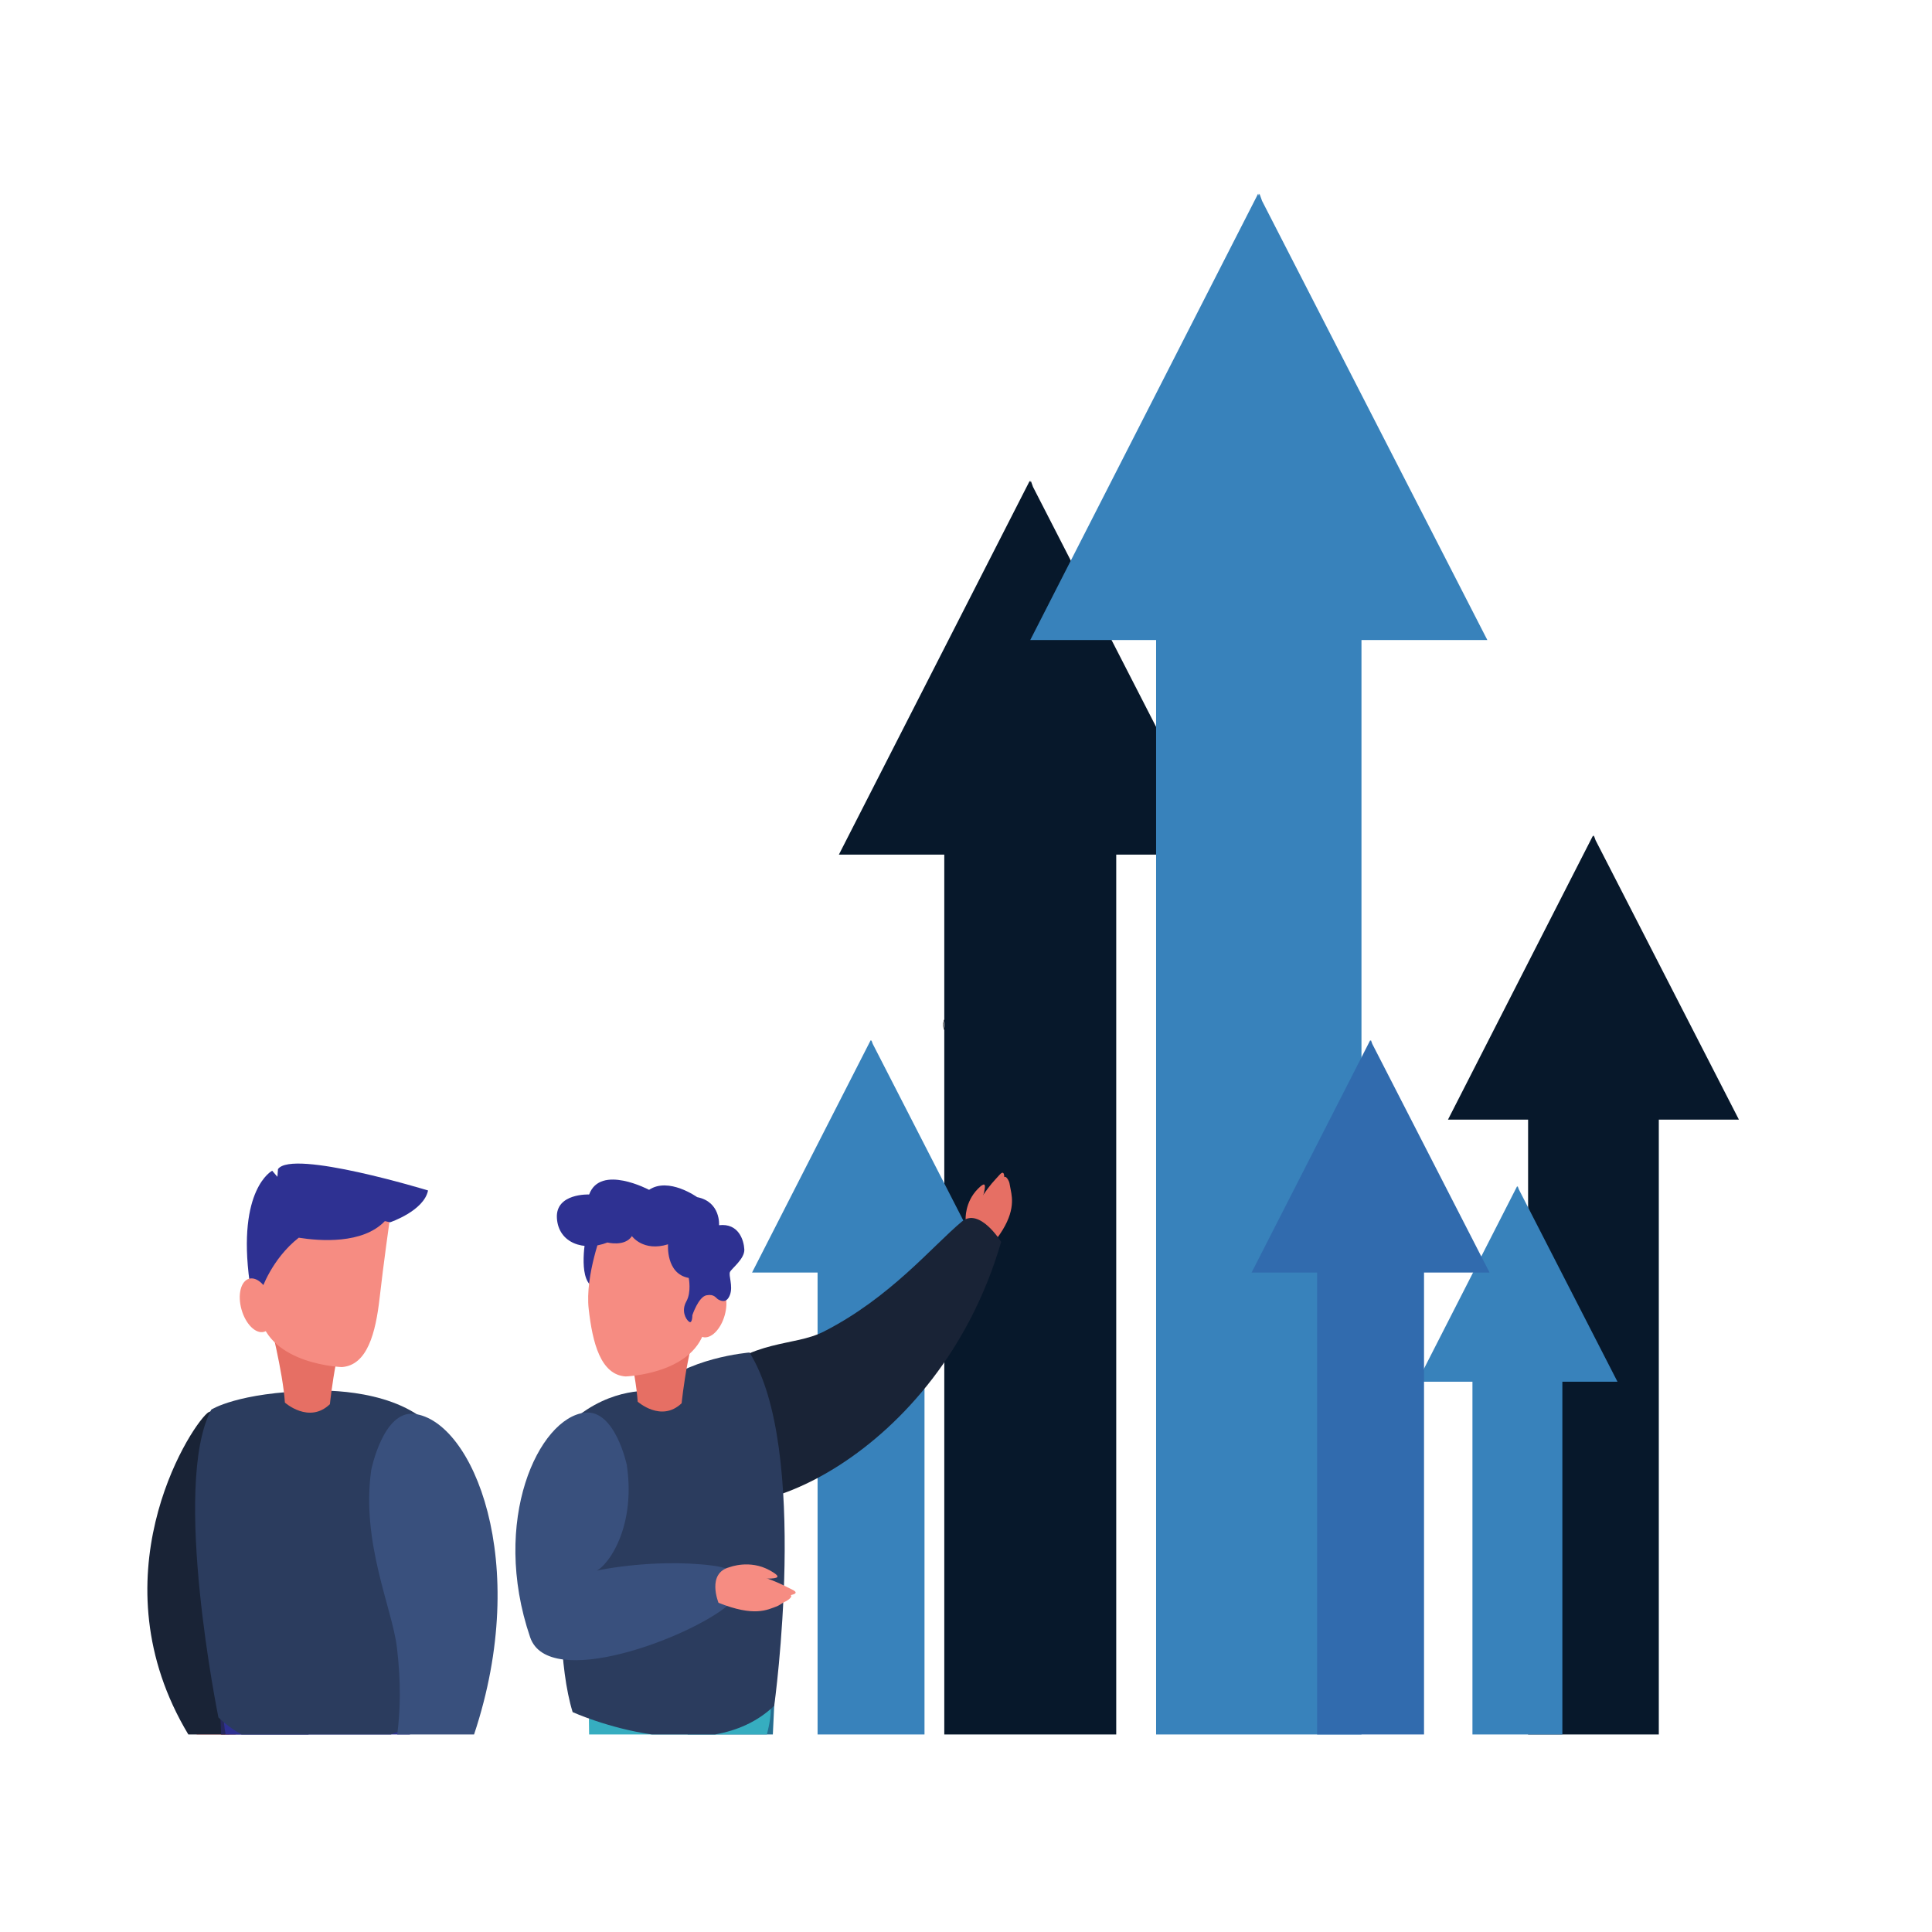 <svg xmlns="http://www.w3.org/2000/svg" xmlns:xlink="http://www.w3.org/1999/xlink" width="500" viewBox="0 0 375 375" height="500" preserveAspectRatio="xMidYMid meet"><defs><clipPath id="4cf5a724ae"><path d="M 183.035 196.652 L 187.535 196.652 L 187.535 201.152 L 183.035 201.152 Z M 183.035 196.652 " clip-rule="nonzero"></path></clipPath><clipPath id="e3d0786b86"><path d="M 281 162 L 337.551 162 L 337.551 336.66 L 281 336.66 Z M 281 162 " clip-rule="nonzero"></path></clipPath><clipPath id="054a61efe3"><path d="M 162.578 93.297 L 237.609 93.297 L 237.609 336.66 L 162.578 336.66 Z M 162.578 93.297 " clip-rule="nonzero"></path></clipPath><clipPath id="5975e73cd2"><path d="M 199.73 37.5 L 289 37.5 L 289 336.66 L 199.73 336.66 Z M 199.73 37.5 " clip-rule="nonzero"></path></clipPath><clipPath id="8be32ea46a"><path d="M 275 230.199 L 314 230.199 L 314 336.66 L 275 336.66 Z M 275 230.199 " clip-rule="nonzero"></path></clipPath><clipPath id="0ff69bcf57"><path d="M 145.824 201.797 L 192.445 201.797 L 192.445 336.66 L 145.824 336.66 Z M 145.824 201.797 " clip-rule="nonzero"></path></clipPath><clipPath id="cfbf9f90c2"><path d="M 242.707 201.797 L 289.328 201.797 L 289.328 336.66 L 242.707 336.66 Z M 242.707 201.797 " clip-rule="nonzero"></path></clipPath><clipPath id="bf55555b36"><path d="M 41 334.332 L 46 334.332 L 46 336.66 L 41 336.66 Z M 41 334.332 " clip-rule="nonzero"></path></clipPath><clipPath id="f6f485110e"><path d="M 38.02 334.332 L 44.574 334.332 L 44.574 336.66 L 38.02 336.66 Z M 38.02 334.332 " clip-rule="nonzero"></path></clipPath><clipPath id="71d35276e4"><path d="M 28.551 273.891 L 48.945 273.891 L 48.945 336.66 L 28.551 336.66 Z M 28.551 273.891 " clip-rule="nonzero"></path></clipPath><clipPath id="ea0fdae52d"><path d="M 42.391 329.234 L 60 329.234 L 60 336.66 L 42.391 336.66 Z M 42.391 329.234 " clip-rule="nonzero"></path></clipPath><clipPath id="3471c4cf64"><path d="M 43.117 331.418 L 80 331.418 L 80 336.66 L 43.117 336.66 Z M 43.117 331.418 " clip-rule="nonzero"></path></clipPath><clipPath id="a7aa33db65"><path d="M 37.289 269.523 L 86.824 269.523 L 86.824 336.66 L 37.289 336.66 Z M 37.289 269.523 " clip-rule="nonzero"></path></clipPath><clipPath id="abbb7301ef"><path d="M 71.527 274 L 97 274 L 97 336.66 L 71.527 336.66 Z M 71.527 274 " clip-rule="nonzero"></path></clipPath><clipPath id="9e7b6cecf4"><path d="M 133.441 327.777 L 150.926 327.777 L 150.926 336.66 L 133.441 336.66 Z M 133.441 327.777 " clip-rule="nonzero"></path></clipPath><clipPath id="000d0614f5"><path d="M 114 329.234 L 150 329.234 L 150 336.66 L 114 336.66 Z M 114 329.234 " clip-rule="nonzero"></path></clipPath><clipPath id="9ab3bf4918"><path d="M 108.676 262.238 L 152.383 262.238 L 152.383 336.66 L 108.676 336.66 Z M 108.676 262.238 " clip-rule="nonzero"></path></clipPath></defs><g clip-path="url(#4cf5a724ae)"><path fill="#000000" d="M 185.285 196.652 C 184.043 196.652 183.035 197.66 183.035 198.902 C 183.035 200.145 184.043 201.152 185.285 201.152 C 186.527 201.152 187.535 200.145 187.535 198.902 C 187.535 197.66 186.527 196.652 185.285 196.652 Z M 185.285 196.75 C 186.477 196.75 187.438 197.711 187.438 198.902 C 187.438 200.09 186.477 201.055 185.285 201.055 C 184.098 201.055 183.133 200.09 183.133 198.902 C 183.133 197.711 184.098 196.75 185.285 196.75 Z M 185.285 196.75 " fill-opacity="1" fill-rule="nonzero"></path></g><g clip-path="url(#e3d0786b86)"><path fill="#07182b" d="M 296.602 336.66 L 321.973 336.66 L 321.973 217.32 L 337.523 217.32 L 309.691 163.07 L 309.367 162.172 L 309.285 162.391 L 309.207 162.172 L 281.051 217.32 L 296.602 217.32 L 296.602 336.66 " fill-opacity="1" fill-rule="nonzero"></path></g><g clip-path="url(#054a61efe3)"><path fill="#07182b" d="M 183.285 336.66 L 216.66 336.66 L 216.66 165.879 L 237.117 165.879 L 200.504 94.504 L 200.078 93.324 L 199.969 93.613 L 199.871 93.324 L 162.828 165.879 L 183.285 165.879 L 183.285 336.66 " fill-opacity="1" fill-rule="nonzero"></path></g><g clip-path="url(#5975e73cd2)"><path fill="#3882bb" d="M 224.398 336.66 L 264.262 336.66 L 264.262 124.227 L 288.691 124.227 L 244.965 38.992 L 244.457 37.582 L 244.328 37.926 L 244.207 37.582 L 199.973 124.227 L 224.398 124.227 L 224.398 336.66 " fill-opacity="1" fill-rule="nonzero"></path></g><g clip-path="url(#8be32ea46a)"><path fill="#3882bb" d="M 285.801 336.66 L 303.254 336.66 L 303.254 268.191 L 313.953 268.191 L 294.809 230.863 L 294.582 230.246 L 294.527 230.398 L 294.473 230.246 L 275.102 268.191 L 285.801 268.191 L 285.801 336.66 " fill-opacity="1" fill-rule="nonzero"></path></g><g clip-path="url(#0ff69bcf57)"><path fill="#3882bb" d="M 158.691 336.66 L 179.445 336.66 L 179.445 247 L 192.16 247 L 169.402 202.625 L 169.133 201.895 L 169.066 202.07 L 169.004 201.895 L 145.973 247 L 158.691 247 L 158.691 336.66 " fill-opacity="1" fill-rule="nonzero"></path></g><g clip-path="url(#cfbf9f90c2)"><path fill="#316bae" d="M 255.652 336.66 L 276.402 336.66 L 276.402 247 L 289.121 247 L 266.359 202.625 L 266.094 201.895 L 266.027 202.07 L 265.965 201.895 L 242.934 247 L 255.652 247 L 255.652 336.66 " fill-opacity="1" fill-rule="nonzero"></path></g><g clip-path="url(#bf55555b36)"><path fill="#e66f64" d="M 45.762 336.66 C 44.867 335.531 43.953 334.984 43.953 334.984 L 41.008 334.391 C 41.688 335.207 42.312 335.961 42.887 336.66 L 45.762 336.66 " fill-opacity="1" fill-rule="nonzero"></path></g><g clip-path="url(#f6f485110e)"><path fill="#e66f64" d="M 44.539 336.66 C 44.004 335.551 43.633 334.953 43.633 334.953 C 41.227 333.582 39.039 335.648 38.16 336.66 L 44.539 336.66 " fill-opacity="1" fill-rule="nonzero"></path></g><g clip-path="url(#71d35276e4)"><path fill="#192336" d="M 43.762 336.66 C 43.75 335.676 43.594 334.465 43.242 332.957 C 40.754 322.301 38.336 305.312 48.738 293.426 C 48.738 293.426 44.129 270.902 40.215 274.305 C 36.434 277.59 18.43 306.496 36.555 336.66 L 43.762 336.66 " fill-opacity="1" fill-rule="nonzero"></path></g><g clip-path="url(#ea0fdae52d)"><path fill="#26285d" d="M 59.887 336.66 C 59.773 333.824 59.703 332.125 59.703 332.125 L 42.59 329.387 C 42.59 329.387 42.715 332.148 42.934 336.66 L 59.887 336.66 " fill-opacity="1" fill-rule="nonzero"></path></g><g clip-path="url(#3471c4cf64)"><path fill="#2e3192" d="M 79.57 336.66 C 79.582 335.785 79.586 335.32 79.586 335.32 C 74.926 332.234 68.227 331.375 61.91 331.441 C 61.738 333.941 43.617 330.309 43.449 332.867 C 43.383 333.938 43.52 335.227 43.805 336.66 L 79.57 336.66 " fill-opacity="1" fill-rule="nonzero"></path></g><g clip-path="url(#a7aa33db65)"><path fill="#2b3c5e" d="M 46.891 336.66 L 75.848 336.66 C 78.172 335.824 79.586 335.133 79.586 335.133 C 92.203 317.434 82.93 276.039 82.93 276.039 C 75.004 269.105 60.77 269.945 60.77 269.945 C 46.109 270.273 41.008 273.609 41.008 273.609 C 33.211 288.254 42.395 333.352 42.395 333.352 C 43.801 334.703 45.312 335.789 46.891 336.66 " fill-opacity="1" fill-rule="nonzero"></path></g><path fill="#e66f64" d="M 52.262 255.973 C 52.262 255.973 54.922 266.309 55.297 272.242 C 55.297 272.242 59.984 276.434 64.035 272.551 C 64.035 272.551 65.602 257.023 68.91 254.641 C 72.211 252.262 52.262 255.973 52.262 255.973 " fill-opacity="1" fill-rule="nonzero"></path><path fill="#f68c82" d="M 52.891 234.348 C 52.891 234.348 68.543 229.512 75.688 236.461 C 75.688 236.461 74.441 245.23 73.684 251.941 C 72.922 258.648 71.32 265 66.352 265.348 C 66.352 265.348 52.336 264.902 50.418 255.309 C 48.695 246.668 49.598 236.562 52.891 234.348 " fill-opacity="1" fill-rule="nonzero"></path><path fill="#2e3192" d="M 53.957 226.926 L 53.844 228.418 L 52.832 227.238 C 52.832 227.238 45.977 230.746 48.453 248.836 C 48.453 248.836 50.418 249.895 50.707 250.496 C 50.707 250.496 52.656 244.418 57.988 240.238 C 62.078 240.887 70.414 241.523 74.699 237.016 C 75.039 237.09 75.371 237.156 75.719 237.246 C 75.719 237.246 82.277 235.039 83.082 231.07 C 83.082 231.07 56.688 223 53.957 226.926 " fill-opacity="1" fill-rule="nonzero"></path><path fill="#f68c82" d="M 52.723 252.527 C 53.527 255.371 52.871 258.047 51.254 258.504 C 49.641 258.961 47.68 257.023 46.879 254.18 C 46.074 251.336 46.73 248.66 48.344 248.203 C 49.961 247.746 51.918 249.684 52.723 252.527 " fill-opacity="1" fill-rule="nonzero"></path><g clip-path="url(#abbb7301ef)"><path fill="#39507d" d="M 77.109 336.66 L 92.016 336.66 C 103.176 303.172 91.746 275.746 80.383 274.43 C 74.359 273.734 72.051 285.352 72.051 285.352 C 70.074 299.41 76.129 312.176 77.039 319.738 C 77.879 326.762 77.68 332.137 77.109 336.66 " fill-opacity="1" fill-rule="nonzero"></path></g><path fill="#2e3192" d="M 113.738 239.941 C 113.738 239.941 112.125 247.969 114.934 249.676 C 114.934 249.676 120.93 237.234 116.672 238.008 C 112.414 238.781 113.738 239.941 113.738 239.941 " fill-opacity="1" fill-rule="nonzero"></path><path fill="#e66f64" d="M 187.43 236.656 C 187.43 236.656 187.227 233.352 189.82 230.742 C 192.418 228.133 190.859 231.812 188.66 239.586 L 187.43 236.656 " fill-opacity="1" fill-rule="nonzero"></path><path fill="#e66f64" d="M 187.988 236.66 C 187.988 236.66 188.766 234.887 190.594 232.273 C 192.422 229.656 192.641 229.562 194.02 228.023 C 194.977 226.957 194.902 228.391 194.934 228.477 C 194.957 228.527 194.996 228.285 195.328 228.539 C 195.535 228.695 195.863 229.281 195.934 229.633 C 195.977 229.855 196.117 230.625 196.184 230.965 C 196.496 232.57 197.125 235.582 193.414 240.48 C 193.414 240.48 188.281 240.438 187.988 236.66 " fill-opacity="1" fill-rule="nonzero"></path><path fill="#192336" d="M 137.152 268.098 C 137.152 268.098 131.02 284.898 134.621 289.113 C 142.754 298.633 182.109 283.008 194.324 241.047 C 194.324 241.047 190.117 234.254 186.688 237.113 C 180.926 241.922 172.816 251.867 159.906 258.453 C 153.977 261.48 146.289 259.695 137.152 268.098 " fill-opacity="1" fill-rule="nonzero"></path><g clip-path="url(#9e7b6cecf4)"><path fill="#256d90" d="M 150.008 336.66 C 150.273 331.25 150.426 327.848 150.426 327.848 L 133.719 330.523 C 133.719 330.523 133.621 332.879 133.477 336.66 L 150.008 336.66 " fill-opacity="1" fill-rule="nonzero"></path></g><g clip-path="url(#000d0614f5)"><path fill="#36adc0" d="M 148.855 336.66 C 149.398 334.555 149.684 332.699 149.586 331.246 C 149.426 328.75 131.734 332.297 131.566 329.855 C 125.398 329.789 118.859 330.625 114.309 333.645 C 114.309 333.645 114.324 334.715 114.348 336.66 L 148.855 336.66 " fill-opacity="1" fill-rule="nonzero"></path></g><g clip-path="url(#9ab3bf4918)"><path fill="#2b3c5e" d="M 126.535 336.66 L 138.773 336.66 C 142.977 335.918 146.996 334.238 150.277 331.082 C 150.277 331.082 157.207 281.172 145.477 262.523 C 145.477 262.523 132.918 263.516 126.754 270.012 C 126.754 270.012 118.785 269 111.047 275.77 C 111.047 275.77 105.84 315.055 111.148 332.32 C 111.148 332.32 118.035 335.438 126.535 336.66 " fill-opacity="1" fill-rule="nonzero"></path></g><path fill="#e66f64" d="M 120.812 256.176 C 120.812 256.176 123.414 266.27 123.773 272.062 C 123.773 272.062 128.352 276.156 132.305 272.367 C 132.305 272.367 133.84 257.203 137.066 254.879 C 140.289 252.555 120.812 256.176 120.812 256.176 " fill-opacity="1" fill-rule="nonzero"></path><path fill="#f68c82" d="M 134.562 236.906 C 134.562 236.906 123.906 232.027 116.938 238.812 C 116.938 238.812 113.523 247.531 114.266 254.082 C 115.008 260.633 116.574 266.832 121.422 267.168 C 121.422 267.168 135.098 266.738 136.973 257.371 C 138.656 248.934 137.773 239.066 134.562 236.906 " fill-opacity="1" fill-rule="nonzero"></path><path fill="#f68c82" d="M 134.957 253.688 C 134.172 256.465 134.812 259.078 136.387 259.52 C 137.965 259.965 139.879 258.078 140.664 255.297 C 141.445 252.523 140.809 249.91 139.23 249.469 C 137.652 249.02 135.742 250.91 134.957 253.688 " fill-opacity="1" fill-rule="nonzero"></path><path fill="#39507d" d="M 121.664 284.363 C 121.664 284.363 119.41 273.547 113.535 274.195 C 104.582 275.184 95.164 295.102 102.902 317.797 C 106.469 328.25 133.977 317.844 141.352 311.543 C 141.352 311.543 148.566 305.16 138.184 303.863 C 126.43 302.395 114.613 305.031 115.254 305.031 C 117.094 305.031 123.602 297.453 121.664 284.363 " fill-opacity="1" fill-rule="nonzero"></path><path fill="#f68c82" d="M 141.641 304.184 C 141.641 304.184 145.492 302.656 149.367 304.781 C 153.242 306.91 149.719 306.539 139.625 305.965 L 141.641 304.184 " fill-opacity="1" fill-rule="nonzero"></path><path fill="#f68c82" d="M 141.641 304.184 C 141.641 304.184 144.016 304.602 147.695 305.926 C 151.371 307.25 151.547 307.461 153.797 308.559 C 155.355 309.32 153.574 309.555 153.477 309.613 C 153.422 309.648 153.727 309.629 153.504 310.035 C 153.363 310.285 152.73 310.758 152.324 310.91 C 152.059 311.004 151.203 311.641 150.805 311.781 C 148.918 312.469 146.434 313.879 139.465 311.102 C 139.465 311.102 137.086 305.328 141.641 304.184 " fill-opacity="1" fill-rule="nonzero"></path><path fill="#2e3192" d="M 122.656 239.926 C 122.656 239.926 124.832 243.02 129.668 241.52 C 129.668 241.52 129.188 247.23 133.684 248.047 C 133.684 248.047 134.238 250.781 133.223 252.594 C 132.207 254.41 133.074 256.027 133.73 256.535 C 134.391 257.047 134.387 255.277 134.387 255.277 C 134.387 255.277 135.57 251.699 137.141 251.41 C 138.715 251.121 138.934 251.992 139.465 252.254 C 139.996 252.523 141.059 253.008 141.691 251.312 C 142.316 249.621 141.375 247.562 141.691 246.887 C 142.004 246.211 144.57 244.324 144.473 242.508 C 144.375 240.699 143.363 237.375 139.57 237.812 C 139.57 237.812 139.926 233.27 135.312 232.363 C 135.312 232.363 129.781 228.398 125.984 230.945 C 125.984 230.945 116.543 225.914 114.352 231.848 C 114.352 231.848 107.801 231.559 108.094 236.43 C 108.383 241.297 113.352 242.969 117.898 241.168 C 117.898 241.168 121.285 242.035 122.656 239.926 " fill-opacity="1" fill-rule="nonzero"></path></svg>